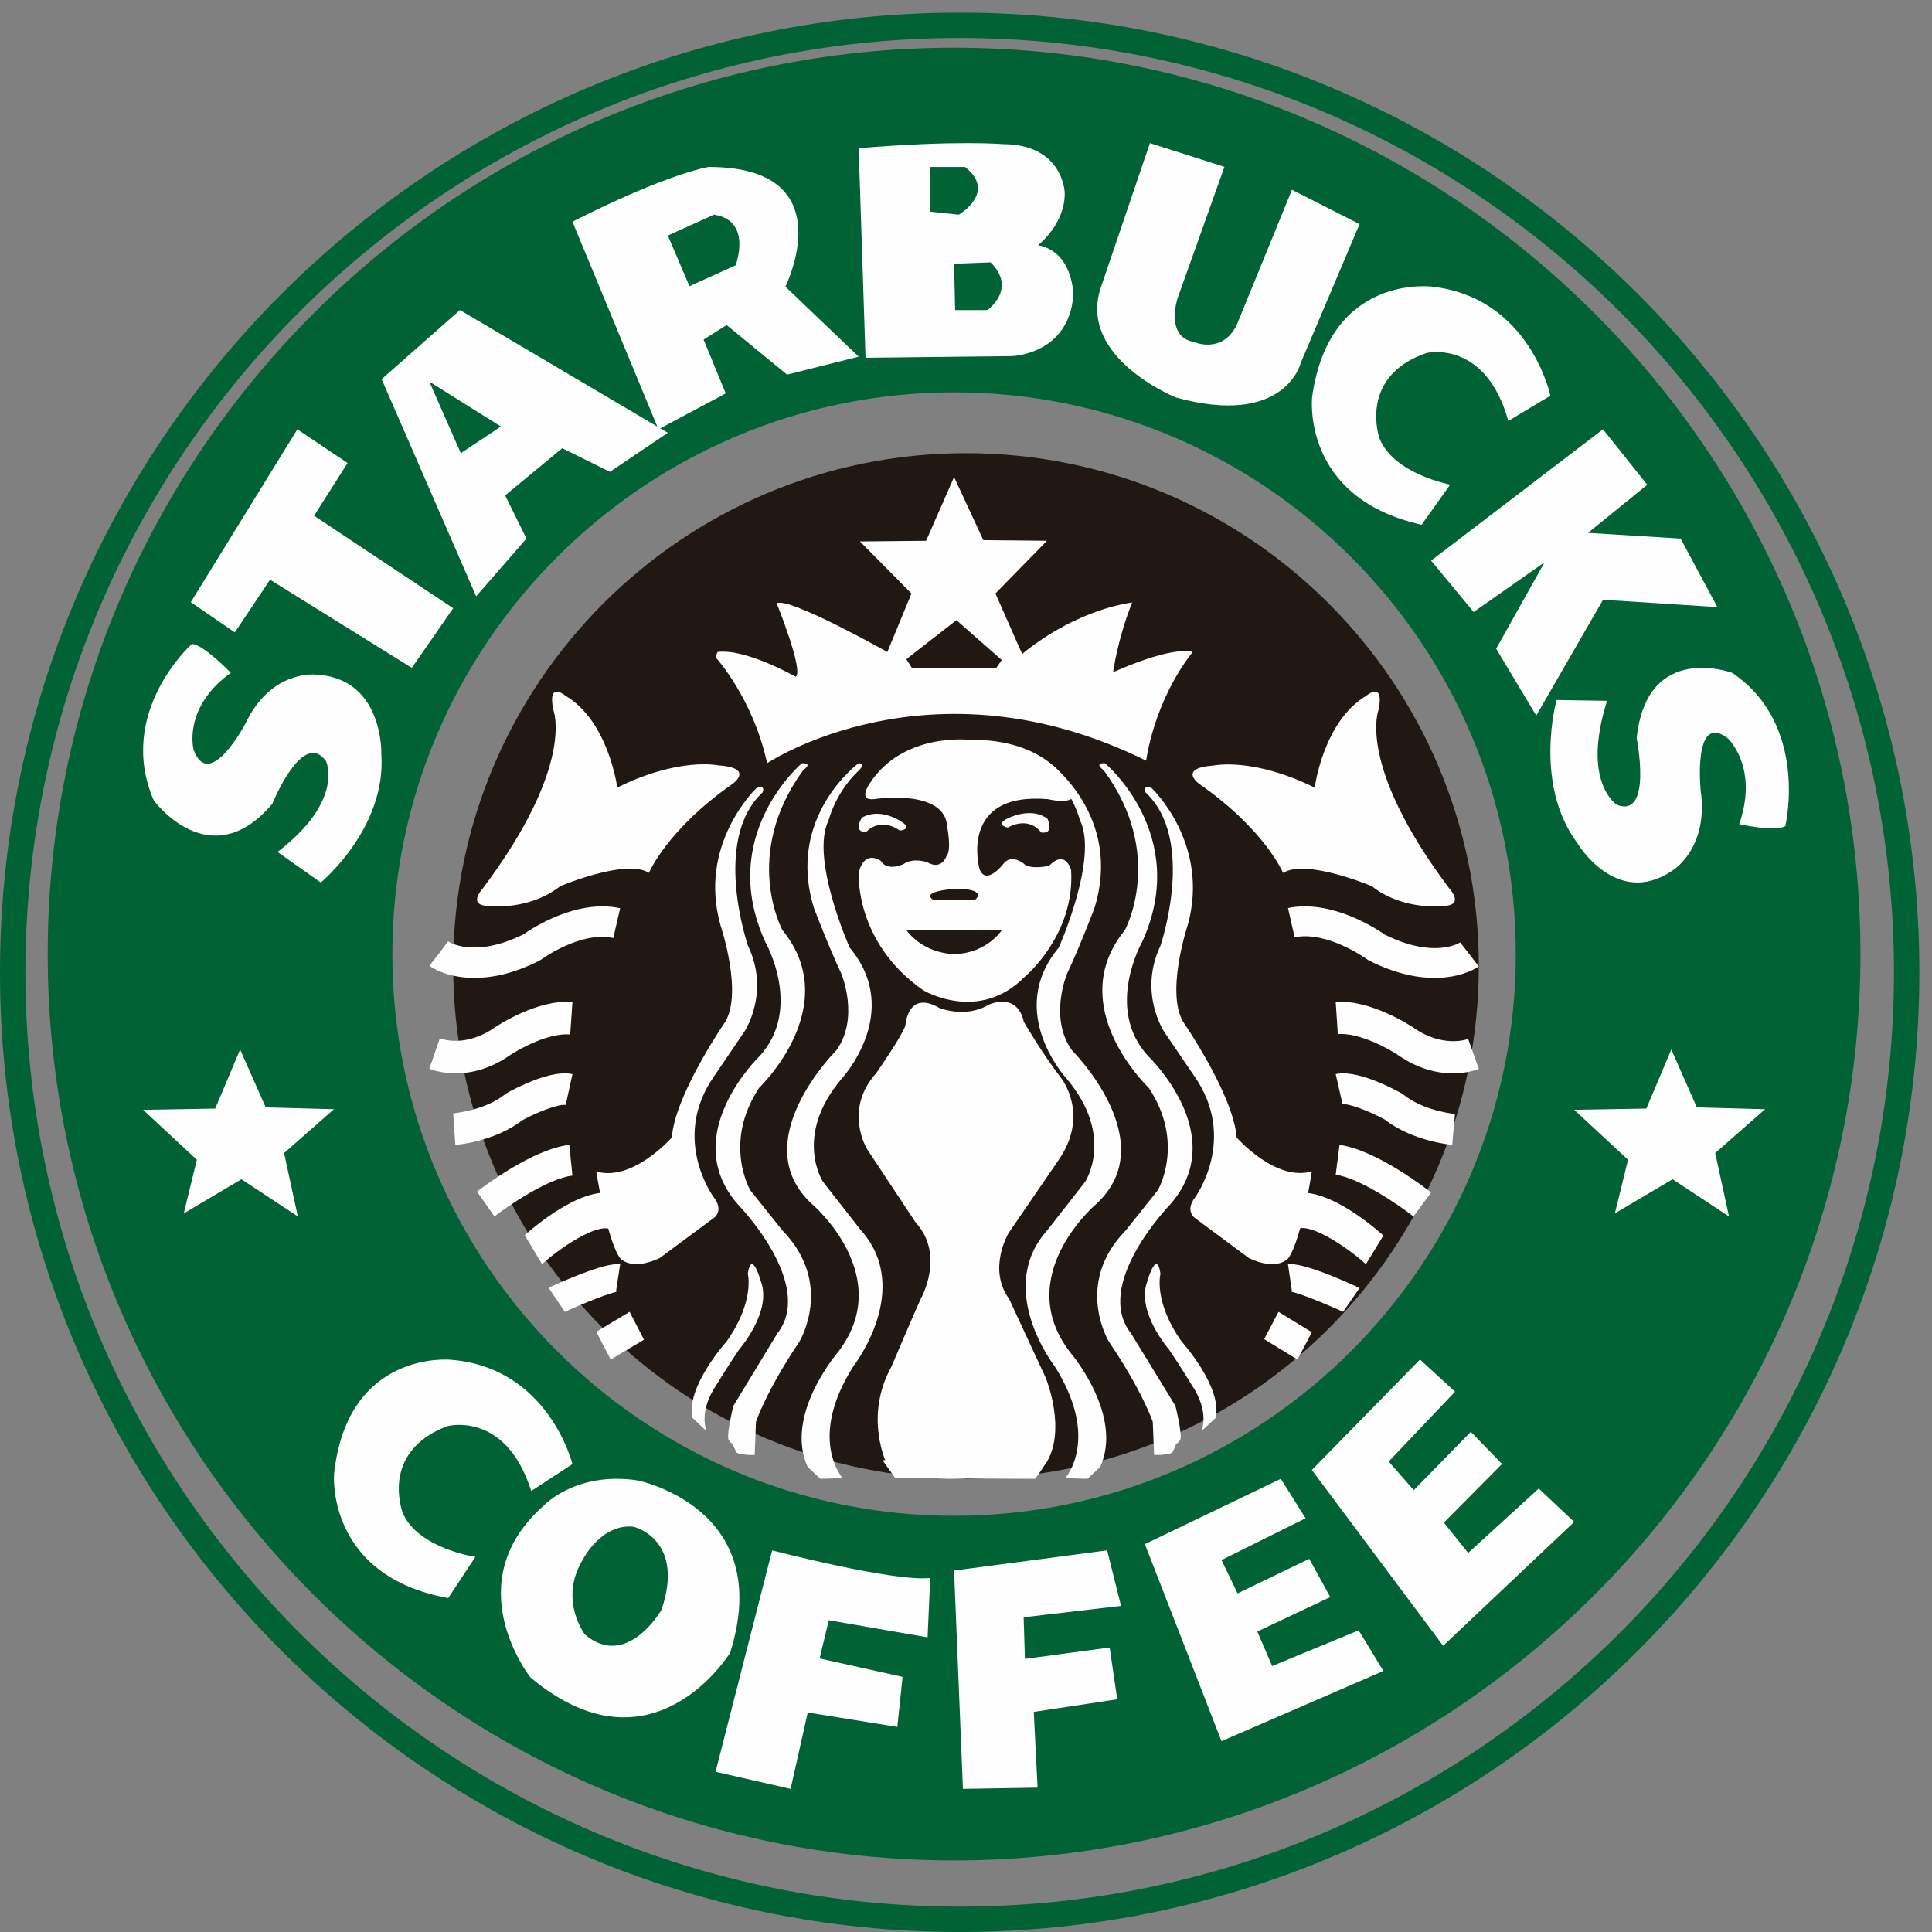 <svg t="1721715586953" class="icon" viewBox="0 0 1024 1024" version="1.1" xmlns="http://www.w3.org/2000/svg" p-id="4405" width="32" height="32"><rect x="0" y="0" width="1024" height="1024" fill="#808080" stroke="none"/><path d="M508.65 20.139c-273.067 0-495.186 222.157-495.186 495.211 0 273.067 222.12 495.199 495.186 495.199 273.054 0 495.186-222.132 495.186-495.186 0-273.067-222.132-495.224-495.186-495.224m0 1003.861C228.188 1024 0 795.812 0 515.35S228.175 6.7 508.65 6.7C789.112 6.7 1017.3 234.888 1017.3 515.35S789.112 1024 508.65 1024" fill="#016235" p-id="4406"></path><path d="M505.679 207.96c-164.169 0-297.719 133.537-297.719 297.719 0 164.169 133.55 297.719 297.719 297.719S803.398 669.86 803.398 505.679c0-164.181-133.55-297.719-297.719-297.719M505.679 986.074C240.792 986.074 25.284 770.554 25.284 505.679 25.284 240.792 240.792 25.284 505.679 25.284s480.395 215.508 480.395 480.395c0 264.875-215.508 480.395-480.395 480.395" fill="#016235" p-id="4407"></path><path d="M783.802 512C783.802 662.136 662.111 783.802 512 783.802 361.877 783.802 240.198 662.136 240.198 512 240.198 361.889 361.877 240.198 512 240.198 662.111 240.198 783.802 361.889 783.802 512" fill="#211814" p-id="4408"></path><path d="M114.069 587.574L127.267 556.247l13.577 30.682 36.143 0.973-26.422 23.261 7.294 33.577-29.886-19.721-30.568 18.116 6.928-28.444L75.852 588.231zM872.6 587.561L885.823 556.247l13.552 30.682 36.143 0.986-26.422 23.236 7.307 33.59-29.898-19.721-30.568 18.091 6.953-28.419L834.37 588.218zM406.566 404.543s86.648-57.926 200.919-1.365c0 0 3.704-30.707 24.614-57.597 0 0-8.445-4.134-42.136 10.695 0 0 2.351-17.585 10.088-36.902 0 0-28.293 2.781-58.292 27.243l-14.159-32.06 27.307-27.939-33.716-0.329L505.679 252.84l-14.829 33.792-35.056 0.341 27.307 27.585-12.794 31.023s-51.933-29.291-58.659-25.853c0 0 14.5 35.865 10.101 38.963 0 0-26.637-15.17-41.466-13.11l-1.011 2.756s19.886 21.744 27.307 56.206M343.95 462.633s9.545-22.933 44.424-47.23c0 0 11.846-8.42-7.889-9.772 0 0-20.733-4.387-53.311 11.795 0 0-4.602-35.081-27.319-48.57 0 0-9.861-8.432-6.574 7.421 0 0 11.846 29.013-37.521 94.79 0 0-8.546 9.102 3.616 9.102 0 0 20.733 2.705 37.509-10.442 0 0 34.892-14.842 47.066-7.092M680.062 462.684s-9.545-22.933-44.437-47.18c0 0-11.846-8.42 7.876-9.785 0 0 20.72-4.399 53.311 11.744 0 0 4.551-35.094 27.243-48.608 0 0 9.861-8.432 6.599 7.421 0 0-11.82 29.026 37.597 94.752 0 0 8.533 9.115-3.641 9.14 0 0-20.695 2.705-37.496-10.442 0 0-34.892-14.804-47.053-7.042M542.632 541.57s9.368 16.245 19.721 29.709c0 0 15.537 19.368-1.289 43.564l-26.51 38.722s-11.327 19.001 0.316 34.904l19.405 41.845s11.631 28.318-0.329 45.954c0 0-54.98 16.94-83.753 0 0 0-12.617-24.879 2.25-51.832 0 0 12.945-30.429 15.55-35.966 0 0 13.236-23.173-2.604-40.429l-25.878-39.064s-12.604-20.758 4.855-40.113c0 0 13.274-19.001 15.512-25.233 0 0 0.986-19.342 18.129-9.33 0 0 13.906 5.525 25.865-1.719 0 0 15.208-7.256 18.761 8.976M251.512 518.321c-15.069 0-23.4-6.018-23.957-6.422l5.044-6.422 4.88-6.523c0.569 0.367 13.906 9.153 40.024-3.767 4.298-3.021 28.141-18.874 51.187-13.792l-3.628 15.777c-17.357-3.805-37.976 11.226-38.191 11.378l-1.214 0.721c-13.653 6.89-25.094 9.052-34.146 9.052M241.576 568.889c-8.217 0-13.59-2.276-14.02-2.465l5.562-16.106c0.531 0.228 13.325 5.272 29.089-5.727 1.011-0.695 22.629-15.12 41.2-13.502l-1.188 17.206c-11.327-1.037-26.915 7.61-31.984 11.011-10.872 7.585-20.998 9.583-28.659 9.583M241.335 606.815L240.198 590.089c0.126-0.013 16.675-1.391 27.585-10.152l1.138-0.771c5.373-2.958 23.754-12.427 34.487-9.835l-3.578 16.346c-2.958-0.721-13.767 3.085-22.92 8.002-14.703 11.479-34.715 13.084-35.575 13.135M262.068 644.741L252.84 631.568c2.958-2.313 29.468-22.528 48.899-24.753L303.407 623.098c-12.933 1.479-34.222 16.131-41.339 21.643M287.302 670.025L278.123 654.677c5.436-4.867 33.324-28.748 50.568-21.074l-5.31 17.888c-6.7-3.034-25.284 8.811-36.08 18.533M299.387 695.309L290.765 682.54c29.152-13.325 35.777-12.655 37.926-12.44l-2.2 14.488c0.556 0.063 0.898 0.038 0.898 0.038-3.565 0.354-17.357 5.79-28.002 10.682M323.672 720.593L316.049 705.852 333.71 695.309 341.333 710.062zM760.352 518.321c-9.153 0-20.834-2.2-34.778-9.229l-1.214-0.759c-0.177-0.126-20.834-15.095-38.179-11.555L682.667 481.28c23.122-4.728 46.965 11.074 51.238 14.071 26.08 12.945 39.456 4.501 40.012 4.147L783.802 512.228c-0.556 0.379-8.723 6.093-23.451 6.093M770.086 568.889c-7.762 0-18.103-1.997-29.203-9.76-4.956-3.325-20.493-11.947-31.807-11.049L707.951 531.064c18.609-1.479 40.303 12.996 41.213 13.615 15.853 11.074 28.874 6.03 28.988 5.967L783.802 566.537c-0.405 0.19-5.689 2.351-13.717 2.351M769.719 606.815c-0.885-0.088-20.922-1.922-35.688-13.4-8.875-4.829-19.469-8.685-22.427-8.116L707.951 569.293c10.897-2.465 29.367 7.117 34.74 10.101l1.176 0.796c10.784 8.672 27.13 10.24 27.294 10.24L769.719 606.815zM749.163 644.741c-7.105-5.562-28.369-20.379-41.213-22.098L709.973 606.815c19.203 2.566 45.6 22.882 48.545 25.195L749.163 644.741zM723.968 670.025c-10.809-9.734-29.329-21.605-36.068-18.71L682.667 633.553c17.32-7.497 45.144 16.435 50.568 21.302L723.968 670.025zM711.87 695.309c-10.645-4.892-24.437-10.379-28.015-10.746 0 0 0.341 0.025 0.91-0.025L682.667 670.101c2.162-0.215 8.799-0.86 37.926 12.541L711.87 695.309zM687.698 720.593L670.025 709.784 677.635 695.309l17.673 10.809z" fill="#FEFEFE" p-id="4409"></path><path d="M400.966 417.691s-31.327 29.506-19.064 72.792c0 0 12.591 37.37 1.618 52.426 0 0-25.828 37.698-27.433 59.986 0 0-20.682 23.615-40.037 18.027 0 0 5.487 36.068 12.591 45.89 0 0 5.487 7.206 20.986 0l28.748-21.302s5.487-3.603 0-10.834c0 0-23.261-31.137 0.316-64.55l15.802-23.261s13.894-20.67 1.96-45.587c0 0-19.38-56.042 7.724-81.288 0 0 1.96-4.248-3.211-2.288M610.38 417.691s31.226 29.456 19.102 72.767c0 0-12.44 37.42-1.492 52.489 0 0 25.79 37.673 27.458 59.961 0 0 20.606 23.565 39.86 17.952 0 0-5.373 36.08-12.427 45.941 0 0-5.436 7.231-20.885 0.051L633.363 645.588s-5.449-3.603-0.013-10.834c0 0 23.046-31.2-0.48-64.6l-15.802-23.249s-13.843-20.632-2.023-45.587c0 0 19.165-56.13-7.876-81.313 0 0-1.934-4.273 3.211-2.301" fill="#FEFEFE" p-id="4410"></path><path d="M424.998 404.568s-45.334 38.103-19.33 94.764c0 0 20 35.081-3.009 60.365 0 0-43.994 42.161-11.327 78.924 0 0 40.998 42.136 20.67 68.128l-23.324 38.444s-3.35 13.476-2.68 17.522l0.999 1.694 1.34 1.011 0.999 2.364 0.999 2.023s1.669 1.011 2.667 1.011c0.999 0 3.666 0.341 3.666 0.341h3.337l0.67-17.534s5.322-16.194 23.008-42.49c0 0 18.647-30.695-9.026-59.025l-16.991-21.239s-14.665-24.955 4.678-54.297c0 0 45.334-43.198 12.313-83.652 0 0-21.656-39.784 11.011-84.651 0 0 5.664-4.045-0.67-3.704M585.677 404.556s45.612 38.027 19.658 94.739c0 0-20.012 35.132 3.135 60.365 0 0 44.297 42.06 11.58 78.924 0 0-41.061 42.249-20.556 68.191l23.514 38.381s3.375 13.476 2.718 17.534l-0.986 1.681-1.353 1.024-1.011 2.364-0.986 2.023s-1.669 1.011-2.68 1.011c-0.986 0-3.666 0.354-3.666 0.354l-3.35 0.013-0.708-17.56s-5.411-16.182-23.211-42.426c0 0-18.824-30.657 8.9-59.038l17.003-21.302s14.665-24.993-4.829-54.297c0 0-45.612-43.071-12.591-83.614 0 0 21.668-39.873-11.239-84.638 0 0-5.689-4.045 0.657-3.729" fill="#FEFEFE" p-id="4411"></path><path d="M455.061 404.543s-38.748 28.381-23.59 76.901c0 0 7.762 20.48 14.488 34.677 0 0 9.76 23.438-2.693 40.593 0 0-49.177 48.849-12.465 81.857 0 0 45.132 38.621 12.465 79.215 0 0-27.635 32.68-15.17 59.746l6.751 6.27 11.795-0.341s-18.874-20.771 5.727-59.405c0 0 31.997-40.922 3.704-72.287l-19.886-25.41s-15.828-24.096 9.772-54.474c0 0 33.021-35.309 4.387-69.645 0 0-21.213-47.534-11.112-67.647 0 0 3.363-13.881 15.145-25.436 0 0 5.398-4.614 0.683-4.614M556.563 404.543s38.672 28.407 23.464 76.914c0 0-7.762 20.48-14.488 34.652 0 0-9.798 23.426 2.655 40.606 0 0 49.051 48.899 12.364 81.857 0 0-45.132 38.571-12.553 79.202 0 0 27.56 32.705 15.082 59.771l-6.726 6.258-11.77-0.341s18.862-20.771-5.664-59.417c0 0-31.921-40.96-3.616-72.274l19.848-25.41s15.853-24.07-9.684-54.487c0 0-32.945-35.347-4.298-69.632 0 0 21.239-47.521 11.163-67.647 0 0-3.337-13.881-15.12-25.436 0 0-5.373-4.627-0.657-4.614M396.351 675.056s3.894 14.538-11.277 36.017c0 0-21.871 24.235-18.002 40.505l7.421 6.94s-4.589-10.05 5.284-24.589c0 0 5.638-9.342 12.01-18.71 0 0 17.256-19.721 11.631-35.65 0 0-4.956-18.04-7.08-4.513M615.083 675.056s-3.957 14.513 11.226 36.03c0 0 21.909 24.273 17.952 40.518l-7.459 6.915s4.627-10.025-5.246-24.589c0 0-5.638-9.355-11.997-18.71 0 0-17.282-19.772-11.593-35.701 0 0 5.006-17.977 7.117-4.463" fill="#FEFEFE" p-id="4412"></path><path d="M459.093 440.977s7.08-8.331 17.85-0.746c0 0 7.37-0.721 0.569-4.892 0 0-11.062-7.585-20.682-1.96 0 0-5.107 7.838 2.276 7.598M551.822 441.243s-5.866-9.001-17.686-2.604c0 0-7.231-1.504 0.126-4.93 0 0 12.098-6.359 20.922 0.253 0 0 3.944 8.306-3.35 7.282" fill="#FEFEFE" p-id="4413"></path><path d="M463.303 423.557s37.648-5.853 38.71 14.614c0 0 2.49 12.642-0.354 15.575 0 0-2.49 7.787-10.303 3.236 0 0-7.446-2.604-12.414 0.973 0 0-8.521 4.222-12.073-1.631 0 0-8.533-6.485-11.719 6.169 0 0-2.49 36.662 34.083 62.3 0 0 29.456 17.825 53.956-7.143 0 0 26.662-22.048 24.525-56.446 0 0-2.857-11.365-11.732-2.276 0 0-10.303 2.276-13.489-1.289 0 0-6.751-5.512-10.999 0.632 0 0-9.241 11.694-12.427 1.947 0 0-11.024-40.543 36.207-36.662 0 0 20.24 4.88 11.365-7.459 0 0-11.024-24.652-53.273-24.007 0 0-35.145-3.881-52.54 23.375 0 0-6.372 9.077 2.478 8.091M101.667 341.333s-40.328 36.118-20.177 82.893c0 0 29.835 40.77 62.831 1.846 0 0 16.068-39.822 28.444-22.692 0 0 10.076 20.847-25.676 48.179L170.022 467.753s34.854-28.71 32.098-68.077c0 0 1.365-40.745-35.309-42.148 0 0-23.388-2.313-36.687 25.954 0 0-19.266 36.586-27.522 13.881 0 0-5.98-22.225 19.721-40.745 0 0-14.677-15.284-20.657-15.284M101.136 319.159l23.324 16.017 18.672-27.926L218.264 353.975 240.198 322.37l-73.728-49.013 17.737-27.939L157.608 227.556zM202.272 200.969L243.8 164.346 353.975 229.401l-30.707 20.682-25.284-12.503-30.252 25.006 11.302 22.857L252.384 316.049z" fill="#FEFEFE" p-id="4414"></path><path d="M303.407 117.495L348.994 227.556l35.663-19.039-11.732-28.52 12.187-7.712L417.185 198.568l37.926-9.507-38.836-37.142S447.88 88.494 375.644 88.494c0 0-21.239 3.173-72.236 29.001M455.111 78.557L458.752 189.63l77.685-0.872s30.151-0.872 32.452-32.414c0 0 0-22.907-18.735-26.371 0 0 14.614-11.226 14.159-28.065 0 0-0.91-25.512-32.907-25.512 0 0-24.222-2.174-76.294 2.162M609.495 75.852l39.481 12.591-24.804 69.531s-6.89 20.531 8.723 23.324c0 0 14.715 6.523 22.503-8.849l29.367-71.857L720.593 118.784l-31.226 73.703s-8.268 34.083-66.118 18.204c0 0-51.883-20.986-39.936-57.85L609.482 75.852zM799.428 223.131L821.728 209.73s-10.708-51.769-62.451-57.774c0 0-54.436-7.396-63.804 58.229 0 0-6.232 53.602 58.001 67.938l15.17-21.264s-29.898-5.55-37.483-24.475c0 0-11.593-32.806 24.981-45.296 0 0 31.238-7.396 43.286 36.03M849.629 227.556L758.519 297.137l22.541 27.231 37.597-26.359-25.663 45.815L814.244 379.259l35.398-61.377 60.593 3.894-19.469-36.308-49.089-3.034 31.403-25.486z" fill="#FEFEFE" p-id="4415"></path><path d="M946.277 437.779s12.718-53.476-28.103-81.111c0 0-45.258-17.029-50.707 34.563 0 0 8.495 42.616-10.43 35.372 0 0-19.051-11.694-5.259-55.157l-26.776-0.417s-12.301 44.12 10.796 75.523c0 0 20.581 34.98 50.34 15.069 0 0 19.734-11.504 15.234-42.844 0 0-4.222-41.744 14.387-27.458 0 0 16.536 15.208 6.068 45.498 0 0 19.747 4.374 24.45 0.961M281.562 790.275L303.407 776.002s-12.579-51.301-64.6-55.309c0 0-54.765-5.31-61.756 60.656 0 0-4.336 53.83 60.504 65.662l14.412-21.833s-30.126-4.387-38.406-23.046c0 0-12.781-32.338 23.388-46.206 0 0 30.998-8.597 44.626 34.348M337.781 784.624s73.475 14.412 49.203 91.376c0 0-41.112 67.356-105.839 13.072 0 0-39.759-50.151 7.421-91.401 0 0 16.864-17.85 49.215-13.047M409.271 821.728s64.221 16.751 83.766 14.639l-1.391 31.453-52.363-9.064-4.867 20.252 43.969 9.772-2.781 26.523-47.483-7.661L419.044 948.148 379.259 939.071 409.271 821.728zM505.679 832.424L510.369 948.148l39.569-0.657-2.023-40.138 44.247-6.688-4.02-27.446-44.917 6.03-0.67-22.06L594.173 851.159 586.815 821.728zM606.815 818.416L647.421 922.864 733.235 885.659l-13.11-21.542-45.852 18.925-7.863-18.293 38.672-18.268-11.15-20.252-38.002 18.293-8.508-17.636 44.55-22.174L678.861 783.802zM695.309 779.125L764.903 872.296 834.37 806.647l-18.811-17.686-37.382 34.108-12.895-16.055 30.821-31.099-16.548-17.003-30.214 30.897-13.312-15.17 35.183-37.016L752.627 720.593zM467.753 773.942l6.801 9.545 74.031 0.316s6.372-8.028 7.661-12.642l-88.494 2.781" fill="#FEFEFE" p-id="4416"></path><path d="M480.395 493.037h50.568s-7.661 11.921-24.525 12.642c0 0-15.714 0.708-26.042-12.642M494.87 477.133h21.719s7.61-5.626-9.052-6.119c0 0-20.632 0.973-12.667 6.119" fill="#211814" p-id="4417"></path><path d="M335.821 809.213s27.61 6.498 14.728 44.158c0 0-18.394 31.795-40.492 12.971 0 0-14.108-18.192-1.226-39.607 0 0 9.81-19.456 26.991-17.509M227.556 202.272l16.687 37.926L265.481 226.076zM353.975 124.84L365.429 151.704l24.437-11.062S399.044 116.938 378.412 113.778L353.975 124.84zM493.037 88.494v23.691L508.182 113.778s20.429-11.858 3.287-25.284H493.037zM505.679 139.795L506.248 164.346h17.092s15.942-11.163 1.707-25.284L505.679 139.795z" fill="#016235" p-id="4418"></path><path d="M506.918 328.691L480.395 349.361l2.895 4.614h44.765l2.908-4.147z" fill="#211814" p-id="4419"></path></svg>